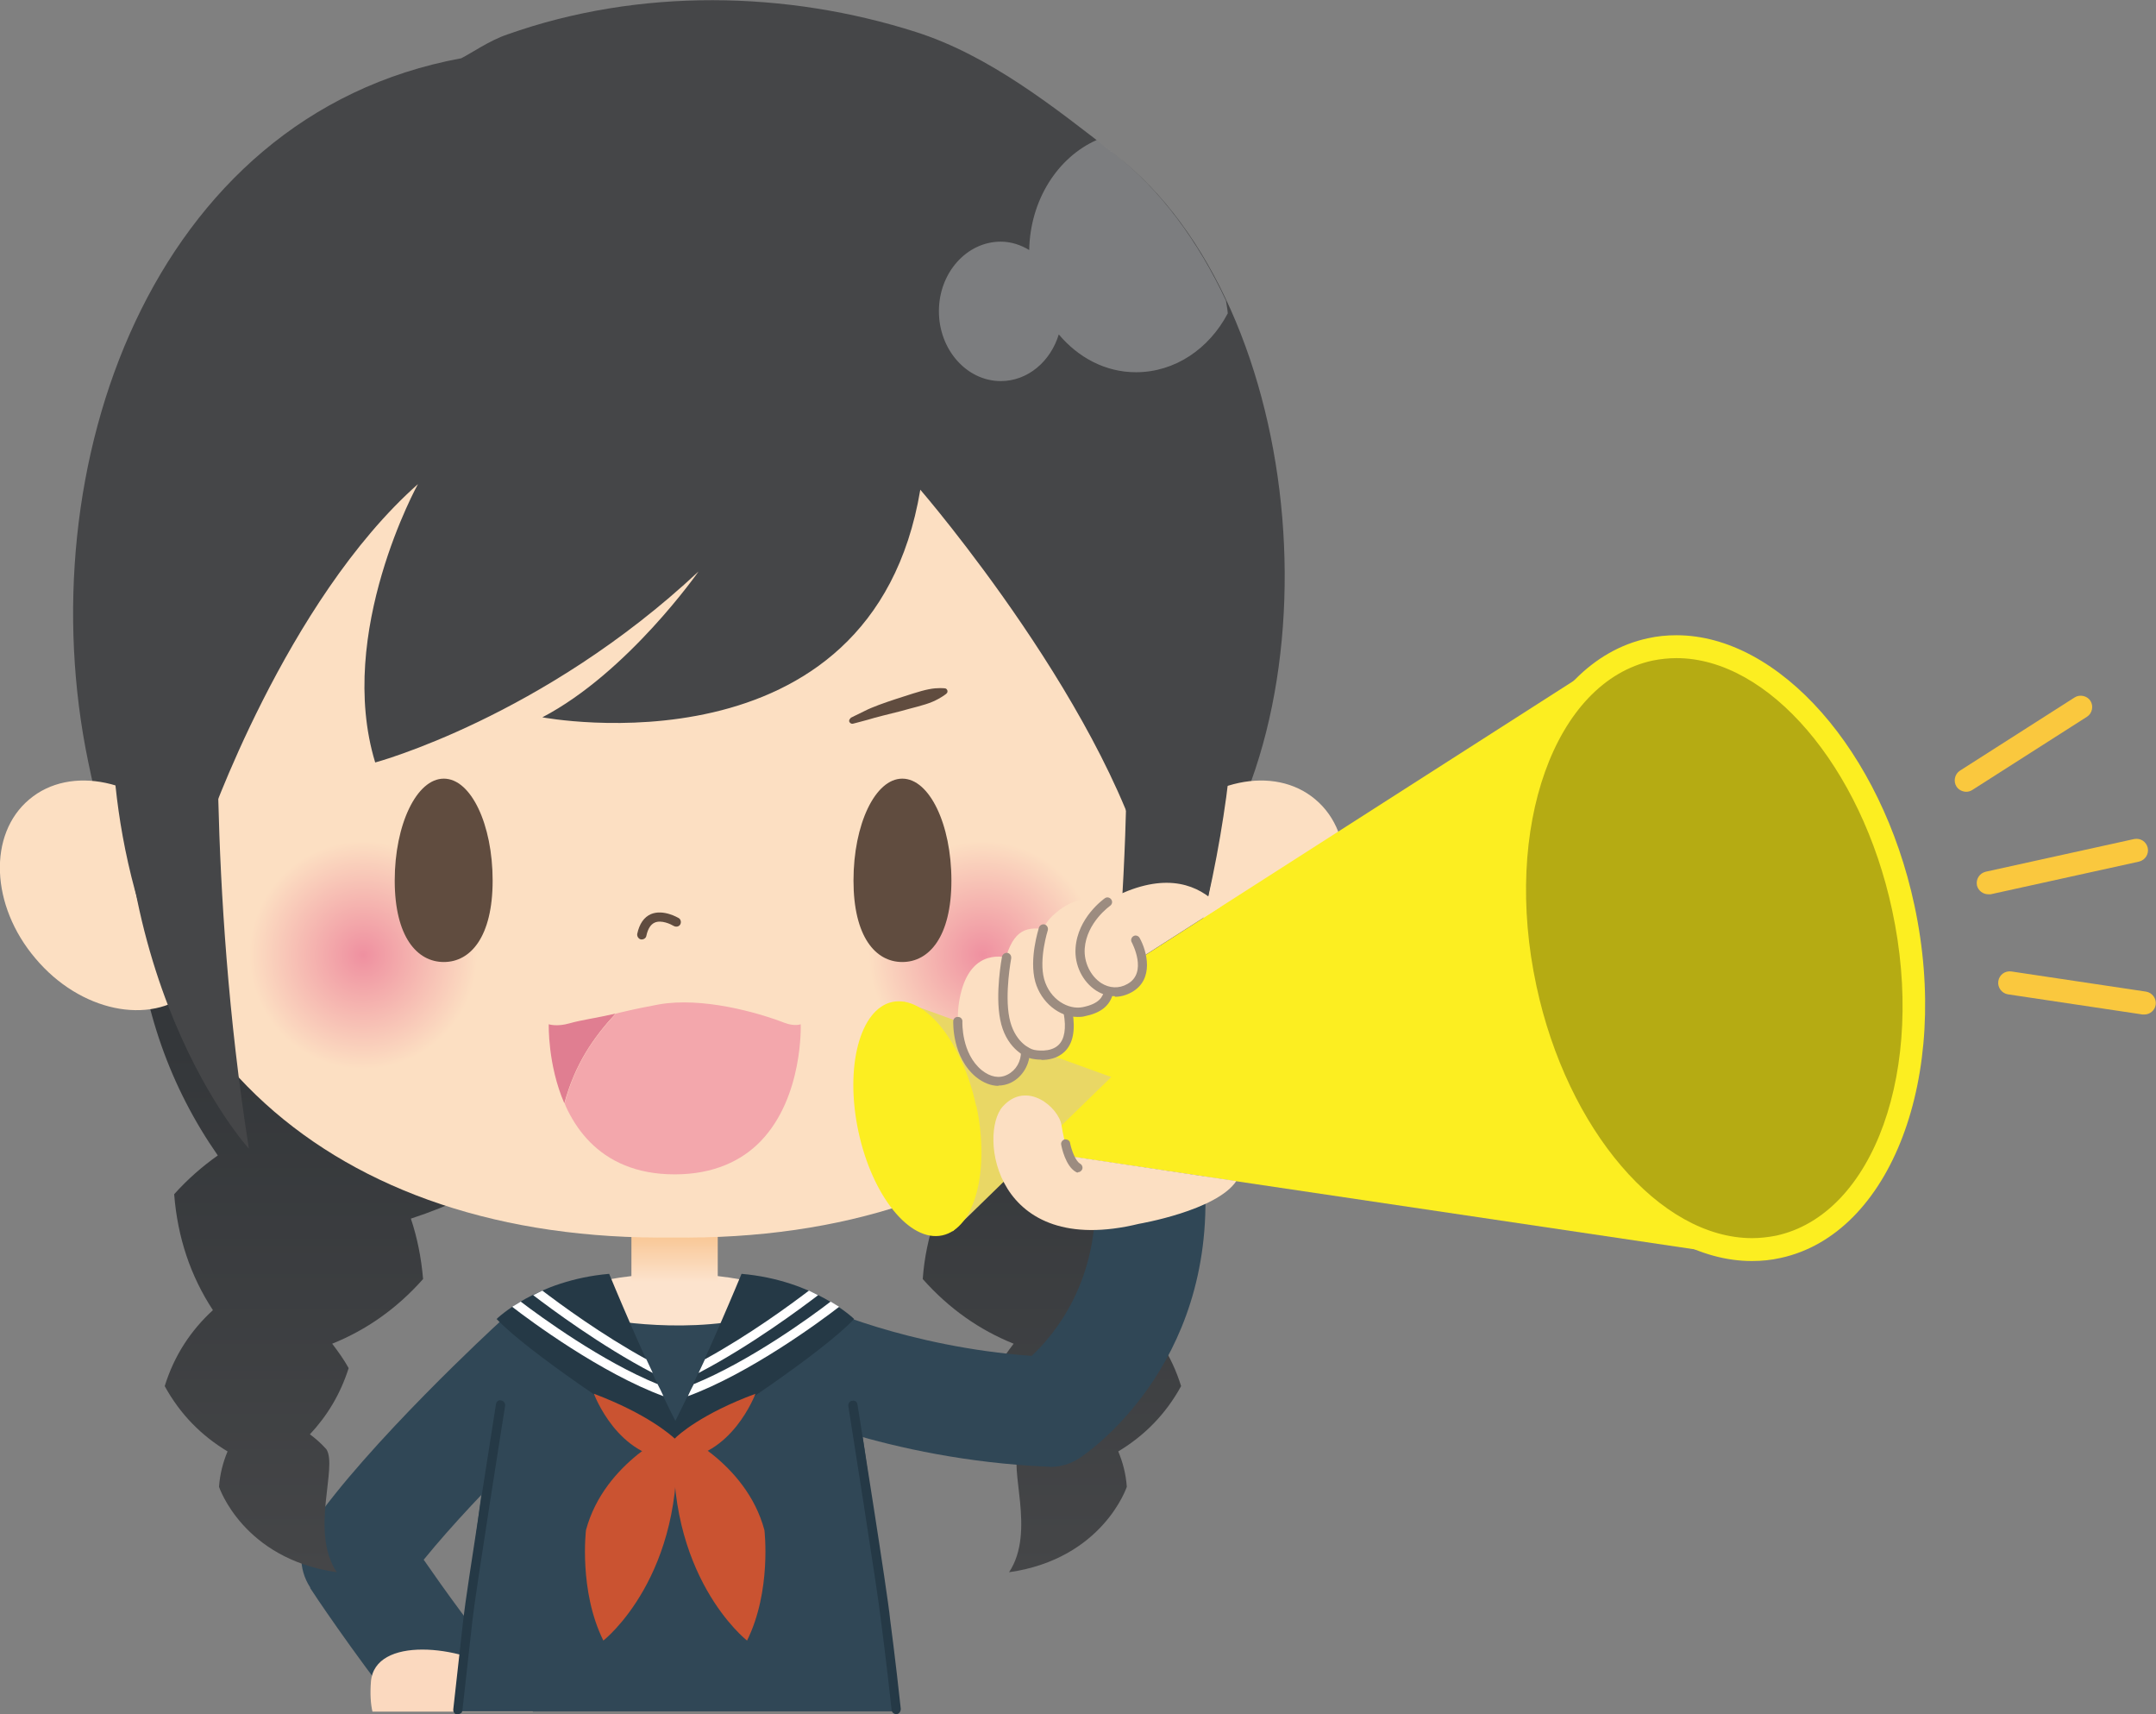 <?xml version="1.0" encoding="UTF-8"?><svg id="_レイヤー_1" xmlns="http://www.w3.org/2000/svg" xmlns:xlink="http://www.w3.org/1999/xlink" viewBox="0 0 70.68 56.19"><rect x="0" y="0" width="70.68" height="56.19" fill="#808080" stroke="none"/><defs><style>.cls-1{fill:url(#linear-gradient);}.cls-1,.cls-2,.cls-3,.cls-4,.cls-5,.cls-6,.cls-7,.cls-8,.cls-9,.cls-10,.cls-11,.cls-12,.cls-13,.cls-14,.cls-15,.cls-16,.cls-17,.cls-18,.cls-19,.cls-20,.cls-21,.cls-22{stroke-width:0px;}.cls-2{fill:url(#radial-gradient);}.cls-3{fill:url(#radial-gradient-2);}.cls-4{fill:url(#linear-gradient-2);}.cls-5{fill:url(#linear-gradient-3);}.cls-6{opacity:.3;}.cls-6,.cls-19{fill:#fff;}.cls-7{fill:#f3a7ac;}.cls-8{fill:#fac83e;}.cls-9{fill:#604c3f;}.cls-10{fill:#454648;}.cls-11{fill:#253946;}.cls-12{fill:#e07e91;}.cls-13{fill:#ca5331;}.cls-14{fill:#b5ab13;}.cls-15{fill:#304756;}.cls-16{fill:#9c8c80;}.cls-17{fill:#fce3cd;}.cls-18{fill:#fcdfc2;}.cls-20{fill:#e9d765;}.cls-21{fill:#fcee21;}.cls-22{fill:#fbd9bf;}</style><linearGradient id="linear-gradient" x1="-289.6" y1="51.52" x2="-289.6" y2="24.98" gradientTransform="translate(-257.78) rotate(-180) scale(1 -1)" gradientUnits="userSpaceOnUse"><stop offset="0" stop-color="#454648"/><stop offset=".65" stop-color="#34373a"/></linearGradient><linearGradient id="linear-gradient-2" x1="12.3" y1="51.52" x2="12.3" y2="24.98" gradientTransform="matrix(1,0,0,1,0,0)" xlink:href="#linear-gradient"/><linearGradient id="linear-gradient-3" x1="22.12" y1="42.02" x2="22.12" y2="40.31" gradientUnits="userSpaceOnUse"><stop offset="0" stop-color="#fce3cd"/><stop offset="1" stop-color="#f8c38e"/></linearGradient><radialGradient id="radial-gradient" cx="191.56" cy="-47.01" fx="191.56" fy="-47.01" r="3.74" gradientTransform="translate(203.47 -15.71) rotate(-180)" gradientUnits="userSpaceOnUse"><stop offset="0" stop-color="#ef90a0"/><stop offset="1" stop-color="#fcdfc2"/></radialGradient><radialGradient id="radial-gradient-2" cx="315.25" fx="315.25" r="3.74" gradientTransform="translate(-283.03 -15.71) scale(1 -1)" xlink:href="#radial-gradient"/></defs><path class="cls-15" d="m10.17,52.03c-.4-.61-.39-1.4.02-2,1.85-2.7,6.02-6.55,6.2-6.71.73-.67,1.87-.63,2.55.11.67.73.63,1.87-.11,2.55-.04.03-3.08,2.85-4.94,5.14.65.94,1.66,2.35,2.69,3.59.34.41.46.89.39,1.38h-3.88c-1.55-1.97-2.86-3.94-2.92-4.04Z"/><path class="cls-22" d="m12.16,55.12c.12-1.51,2.95-1.2,4.29-.31,0,0,.65.47,1.02,1.29h-5.26c-.06-.26-.08-.59-.05-.98Z"/><path class="cls-1" d="m23.96,35.51c.33-4.2,2.06-7.71,5.19-10.53,4.2.33,7.71,2.06,10.53,5.19-.23,2.9-1.14,5.46-2.7,7.7.51.36.99.78,1.43,1.27-.11,1.42-.54,2.69-1.27,3.8.73.67,1.27,1.49,1.58,2.49-.51.93-1.21,1.63-2.06,2.14.15.36.25.74.28,1.16,0,0-.78,2.36-3.86,2.8.89-1.34-.04-3.44.34-4.03.17-.19.35-.35.54-.49-.57-.61-1-1.32-1.27-2.17.16-.29.35-.55.54-.8-1.12-.45-2.12-1.15-2.98-2.12.05-.7.19-1.35.4-1.98-2.55-.83-4.78-2.3-6.69-4.42Z"/><path class="cls-4" d="m20.16,35.51c-.33-4.2-2.06-7.71-5.19-10.53-4.2.33-7.71,2.06-10.53,5.19.23,2.9,1.14,5.46,2.7,7.7-.51.36-.99.78-1.43,1.27.11,1.42.54,2.69,1.27,3.8-.73.67-1.27,1.49-1.58,2.49.51.93,1.21,1.63,2.06,2.14-.15.36-.25.74-.28,1.16,0,0,.78,2.36,3.86,2.8-.89-1.34.04-3.44-.34-4.03-.17-.19-.35-.35-.54-.49.57-.61,1-1.32,1.27-2.17-.16-.29-.35-.55-.54-.8,1.12-.45,2.12-1.15,2.98-2.12-.06-.7-.19-1.35-.4-1.98,2.55-.83,4.78-2.3,6.69-4.42Z"/><path class="cls-15" d="m34.41,48.07s-.05,0-.08,0c-5.26-.23-9-2-9.16-2.08-.9-.43-1.27-1.51-.84-2.4.43-.89,1.51-1.27,2.4-.84.07.04,2.99,1.39,7.09,1.69.74-.69,2.25-2.47,2.08-5.53-.06-.99.71-1.84,1.7-1.9.98-.06,1.84.71,1.9,1.7.34,6.12-3.93,8.96-4.11,9.08-.29.19-.63.29-.98.29Z"/><path class="cls-17" d="m25.73,47.69c-2.41.72-4.82.72-7.23,0-.97-1.8-.97-3.6,0-5.41,2.41-.72,4.82-.72,7.23,0,.96,1.8.96,3.61,0,5.41Z"/><path class="cls-15" d="m27.65,43.39v-.03s0,0,0,0h0s-5.49,3.62-5.49,3.62l-5.49-3.63h0s-.01,0-.01,0v.03c-.05.29-.9,4.47-1.68,12.71h14.37c-.79-8.24-1.63-12.42-1.69-12.71Z"/><rect class="cls-5" x="20.7" y="40.31" width="2.83" height="1.7"/><path class="cls-15" d="m24.73,43.18c-2.59.59-5.22,0-5.22,0,0,0,1.16,8.38,2.64,8.38s2.58-8.38,2.58-8.38Z"/><path class="cls-11" d="m15.01,56.19s-.01,0-.02,0c-.08,0-.14-.08-.13-.17.17-1.54.33-2.96.33-2.96.09-.85,1.03-6.78,1.07-7.04.01-.08.09-.15.17-.12.08.01.14.09.13.17-.01.06-.98,6.18-1.07,7.02,0,0-.16,1.42-.33,2.96,0,.08-.07.13-.15.13Z"/><path class="cls-13" d="m22.15,46.89s-2.33.99-2.94,3.26c0,0-.24,1.99.57,3.62,0,0,2.72-2.12,2.38-6.88Z"/><path class="cls-13" d="m22.11,46.89s2.34.99,2.95,3.26c0,0,.24,1.99-.57,3.62,0,0-2.72-2.12-2.38-6.88Z"/><path class="cls-11" d="m24.31,41.75s-1.2,2.91-2.17,4.82c-.97-1.9-2.17-4.82-2.17-4.82-2.4.21-3.69,1.48-3.69,1.48,1.04,1.1,4.31,3.24,5.57,4.05.11.07.21.14.29.19.08-.05.18-.11.29-.19,1.26-.8,4.52-2.94,5.57-4.05,0,0-1.29-1.27-3.69-1.48Z"/><path class="cls-13" d="m24.77,45.68c-1.76.65-2.54,1.35-2.65,1.47-.12-.11-.9-.81-2.65-1.47,0,0,.78,2.12,2.63,2.15h0s.02,0,.02,0c0,0,.02,0,.02,0h0c1.85-.04,2.63-2.16,2.63-2.16Z"/><path class="cls-19" d="m21.57,45.37c-1.84-.75-3.83-2.2-4.5-2.71-.1.06-.2.12-.28.17.59.46,2.92,2.18,4.96,2.93-.06-.13-.12-.26-.19-.39Z"/><path class="cls-19" d="m21.19,44.55c-1.46-.8-2.82-1.8-3.41-2.25-.11.05-.2.1-.3.15.55.42,2.21,1.66,3.92,2.55-.07-.15-.14-.3-.21-.45Z"/><path class="cls-19" d="m22.73,45.37c1.84-.75,3.84-2.2,4.5-2.71.1.06.2.12.28.17-.59.46-2.92,2.18-4.96,2.93.06-.13.12-.26.19-.39Z"/><path class="cls-19" d="m23.11,44.55c1.46-.8,2.82-1.8,3.41-2.25.11.05.2.1.3.15-.55.42-2.21,1.66-3.92,2.55.07-.15.14-.3.21-.45Z"/><path class="cls-10" d="m15.12,1.91c.34-.17.92-.58,1.51-.78,4.34-1.54,9.17-1.43,13.4-.08,2.41.77,4.53,2.46,6.51,4,6.44,4.99,7.51,18.55,2.12,24.68-2.85,3.24-6.27,6.33-10.47,7.03-4.7.78-11.47,1.12-16.14-.11-5.62-1.48-8.05-6.25-9.16-11.69C.9,15.38,4.92,3.79,15.12,1.91"/><path class="cls-18" d="m40.27,24c.17,10.2-6.99,16.71-18.21,16.56-11.22.15-18.38-6.36-18.21-16.56-.17-10.2,6.99-16.71,18.21-16.56,11.22-.15,18.38,6.36,18.21,16.56Z"/><path class="cls-18" d="m43.12,26.2c1.36,1.14,1.27,3.48-.2,5.21-1.46,1.74-3.75,2.22-5.1,1.08-1.36-1.14-1.27-3.48.2-5.21,1.47-1.74,3.75-2.22,5.1-1.08Z"/><path class="cls-18" d="m.96,26.2c-1.36,1.14-1.27,3.48.2,5.21,1.46,1.74,3.75,2.22,5.1,1.08,1.36-1.14,1.27-3.48-.2-5.21-1.47-1.74-3.75-2.22-5.1-1.08Z"/><path class="cls-10" d="m36.9,21.23s.39,7.76-.98,16.42c0,0,5.16-5.65,4-16.3l-3.02-.12Z"/><path class="cls-10" d="m7.18,21.23s-.39,7.76.98,16.42c0,0-5.16-5.65-4-16.3l3.02-.12Z"/><path class="cls-9" d="m21.04,30.79s-.02,0-.03,0c-.08-.02-.13-.1-.12-.18.07-.33.22-.55.45-.65.41-.17.89.12.91.13.07.04.09.14.05.21-.04.07-.13.09-.21.05-.1-.06-.41-.21-.63-.11-.13.06-.22.2-.27.43-.01.07-.08.12-.15.12Z"/><path class="cls-2" d="m8.17,31.3c0-2.06,1.67-3.74,3.74-3.74s3.74,1.67,3.74,3.74-1.67,3.74-3.74,3.74-3.74-1.67-3.74-3.74Z"/><path class="cls-3" d="m35.96,31.3c0-2.06-1.67-3.74-3.74-3.74s-3.74,1.67-3.74,3.74,1.67,3.74,3.74,3.74,3.74-1.67,3.74-3.74Z"/><path class="cls-9" d="m27.98,28.86c0,1.84.72,2.67,1.6,2.67s1.61-.83,1.61-2.67-.72-3.34-1.61-3.34-1.6,1.5-1.6,3.34Z"/><path class="cls-11" d="m29.38,56.18c-.08,0-.14-.06-.15-.13-.17-1.59-.35-2.93-.35-2.94-.09-.85-1.06-6.96-1.07-7.03-.01-.08.04-.16.13-.17.09-.02.16.04.17.12.04.25.99,6.19,1.07,7.04,0,0,.18,1.35.35,2.94,0,.08-.05.16-.13.17,0,0-.01,0-.02,0Z"/><path class="cls-10" d="m13.71,15.85s-2.71,4.88-1.41,9.14c0,0,5.48-1.47,10.6-6.26,0,0-2.31,3.31-5.12,4.78,0,0,10.8,2.05,12.39-7.46,0,0,6.39,7.39,7.64,13.3,1.5,1.22,1.23,2.26,1.23,2.26.57-1.97.93-3.82,1.16-5.49.68-5.18,0-8.63,0-8.63-.05-.16-.11-.32-.17-.48-.13-2.33-.9-4.24-3-6.91-1.66-1.78-3.02-3.46-5.83-4.7C21.35,1.04,13.53,3.25,6.61,9.8c0,0-2.77,6.44-2.76,11.2,0,0-.76,4.1.85,9.12.13.4,1.68-1.99,2.08-2.95,0,0,2.58-7.47,6.94-11.32Z"/><path class="cls-6" d="m33.75,8.2c-.28-.17-.6-.28-.94-.28-1.12,0-2.03,1.02-2.03,2.28s.91,2.29,2.03,2.29c.88,0,1.63-.64,1.9-1.53.64.76,1.53,1.24,2.53,1.24,1.28,0,2.4-.77,3.01-1.93-.01-.14-.04-.28-.06-.42-.91-1.94-2.13-3.62-3.66-4.81-.19-.15-.38-.3-.58-.45-1.28.57-2.18,1.97-2.21,3.61Z"/><path class="cls-9" d="m16.15,28.86c0,1.84-.72,2.67-1.6,2.67s-1.61-.83-1.61-2.67.72-3.34,1.61-3.34,1.6,1.5,1.6,3.34Z"/><path class="cls-9" d="m27.88,23.53s.18-.09.45-.22c.27-.14.65-.27,1.04-.4.39-.12.77-.26,1.08-.32.3-.06.52-.03.52-.03.06,0,.1.06.09.11,0,.03-.02.05-.04.07h0s-.17.14-.45.26c-.28.12-.67.2-1.05.31-.39.1-.78.19-1.07.28-.29.08-.49.13-.49.13-.05.01-.1-.02-.12-.07-.01-.04.01-.09.05-.11Z"/><path class="cls-12" d="m20.18,33.22c-.6.14-1.13.21-1.51.32-.42.12-.68.03-.68.03,0,0-.04,1.32.51,2.59.35-1.28.94-2.14,1.68-2.94Z"/><path class="cls-7" d="m19.35,37.44c.61.61,1.49,1.05,2.77,1.05s2.2-.45,2.81-1.08c1.41-1.45,1.32-3.84,1.32-3.84,0,0-.2.08-.54-.05-.88-.34-2.69-.85-4.11-.6-.37.07-.73.14-1.07.22-.12.03-.23.05-.34.08-.74.8-1.33,1.65-1.68,2.94.03.08.06.15.1.23.19.38.43.74.75,1.06Z"/><polygon class="cls-21" points="28.71 36.96 57.59 41.25 53.3 21.22 28.71 36.96"/><polygon class="cls-20" points="36.43 35.3 29.62 32.83 31.23 40.36 36.43 35.3"/><path class="cls-14" d="m62.4,29.75c1.16,5.4-.68,10.38-4.1,11.11-3.42.73-7.14-3.06-8.29-8.46-1.16-5.41.68-10.38,4.1-11.11,3.42-.73,7.13,3.06,8.29,8.46Z"/><path class="cls-21" d="m57.43,41.33c-3.37,0-6.72-3.8-7.8-8.85-1.2-5.6.77-10.78,4.39-11.56.31-.07.62-.1.94-.1,3.37,0,6.72,3.8,7.8,8.85,1.2,5.6-.77,10.78-4.39,11.56-.31.07-.62.1-.94.1Zm-2.47-19.76c-.26,0-.53.03-.78.08-3.21.69-4.93,5.47-3.81,10.67,1.01,4.71,4.05,8.26,7.07,8.26.26,0,.52-.03.78-.08,3.21-.69,4.93-5.47,3.81-10.67-1.01-4.71-4.05-8.26-7.07-8.26Z"/><path class="cls-21" d="m32.01,36.25c.45,2.11-.05,4.01-1.12,4.24-1.07.23-2.3-1.3-2.75-3.41-.45-2.11.05-4.01,1.11-4.24,1.07-.23,2.3,1.3,2.75,3.41Z"/><path class="cls-18" d="m35.05,37.9s-.16-.44-.25-1.02c-.09-.58-1.14-1.49-1.93-.61-.79.89-.28,5,4.47,3.84,0,0,2.54-.43,3.19-1.4l-5.48-.82Z"/><path class="cls-18" d="m36.97,29.2c-1.91.74-2.02,2.79-.61,3.26,0,0,1.25.2,1.09-1.1l2.55-1.63c-.54-.59-1.47-1.14-3.03-.53Z"/><path class="cls-18" d="m36.53,29.62c-.44-.09-1.09-.47-2.03.4-.93.86-.47,3.38,1.01,3.14,1.48-.23.55-1.61.55-1.61l.47-1.93Z"/><path class="cls-18" d="m34.66,30.53c-.77-.16-1.28-.23-1.61.63s-.4,3.47,1.16,3.44c1.56-.02.44-2.58.44-2.58v-1.49Z"/><path class="cls-18" d="m33.29,31.46c-.42-.16-1.4-.33-1.77,1.01-.37,1.34.13,3.04,1.35,2.94,1.21-.09.63-2.24.63-2.24l-.21-1.71Z"/><path class="cls-16" d="m35.34,38.43s-.05,0-.07-.02c-.34-.19-.47-.82-.48-.89-.02-.08.04-.16.12-.18.08,0,.16.04.17.12.04.21.17.59.33.68.07.04.1.13.06.2-.03.05-.08.08-.13.08Z"/><path class="cls-16" d="m36.55,32.65c-.21,0-.42-.06-.61-.18-.45-.29-.72-.84-.68-1.4.07-1,.92-1.6.96-1.63.07-.05.16-.03.21.04.05.07.03.16-.04.21,0,0-.77.54-.83,1.4-.03.45.19.9.54,1.13.27.17.58.19.86.03.67-.37.16-1.33.14-1.37-.04-.07-.01-.16.06-.2.07-.04.16-.01.2.06.24.43.49,1.36-.26,1.78-.18.1-.37.15-.55.15Z"/><path class="cls-16" d="m35.32,33.33c-.6,0-1.19-.48-1.38-1.15-.21-.76.11-1.73.12-1.78.03-.08.11-.12.19-.1.08.03.12.11.1.19,0,0-.3.94-.12,1.6.19.68.8,1.01,1.26.92.55-.11.66-.34.71-.54.02-.08.1-.12.19-.1.08.02.13.1.1.19-.11.41-.4.64-.94.75-.07.02-.15.02-.23.02Z"/><path class="cls-16" d="m34.14,34.73c-.15,0-.27-.02-.31-.03-.28-.06-.87-.4-1.04-1.28-.17-.85.05-2.02.06-2.07.02-.08.1-.13.18-.12.08.02.13.09.12.18,0,.01-.22,1.16-.06,1.95.15.75.63,1.01.81,1.05.05.01.53.1.8-.16.2-.19.26-.55.17-1.04-.01-.08.04-.16.12-.17.09-.01.16.04.17.12.1.6.02,1.04-.26,1.31-.23.22-.53.27-.76.27Z"/><path class="cls-16" d="m32.74,35.59c-.25,0-.5-.1-.73-.28-.8-.65-.76-1.79-.76-1.84,0-.08.07-.15.16-.14.08,0,.15.07.14.16,0,.01-.04,1.04.64,1.59.28.22.57.28.84.14.28-.14.45-.44.44-.76,0-.08.06-.15.14-.16h0c.08,0,.15.06.15.14.01.43-.23.85-.61,1.04-.14.07-.29.1-.43.1Z"/><path class="cls-8" d="m70.3,33.25s-.04,0-.06,0l-4.41-.66c-.2-.03-.35-.22-.32-.43s.22-.35.43-.32l4.41.66c.2.03.35.22.32.43-.03.19-.19.32-.37.32Z"/><path class="cls-8" d="m64.46,25.95c-.12,0-.25-.06-.32-.17-.11-.17-.06-.41.11-.52l3.76-2.4c.17-.11.41-.06.52.11.11.17.06.41-.11.52l-3.76,2.4c-.06.04-.13.06-.2.06Z"/><path class="cls-8" d="m65.18,29.31c-.17,0-.33-.12-.37-.29-.04-.2.08-.4.29-.45l4.86-1.07c.21-.04.4.08.45.29.04.2-.08.4-.29.45l-4.86,1.07s-.06,0-.08,0Z"/></svg>